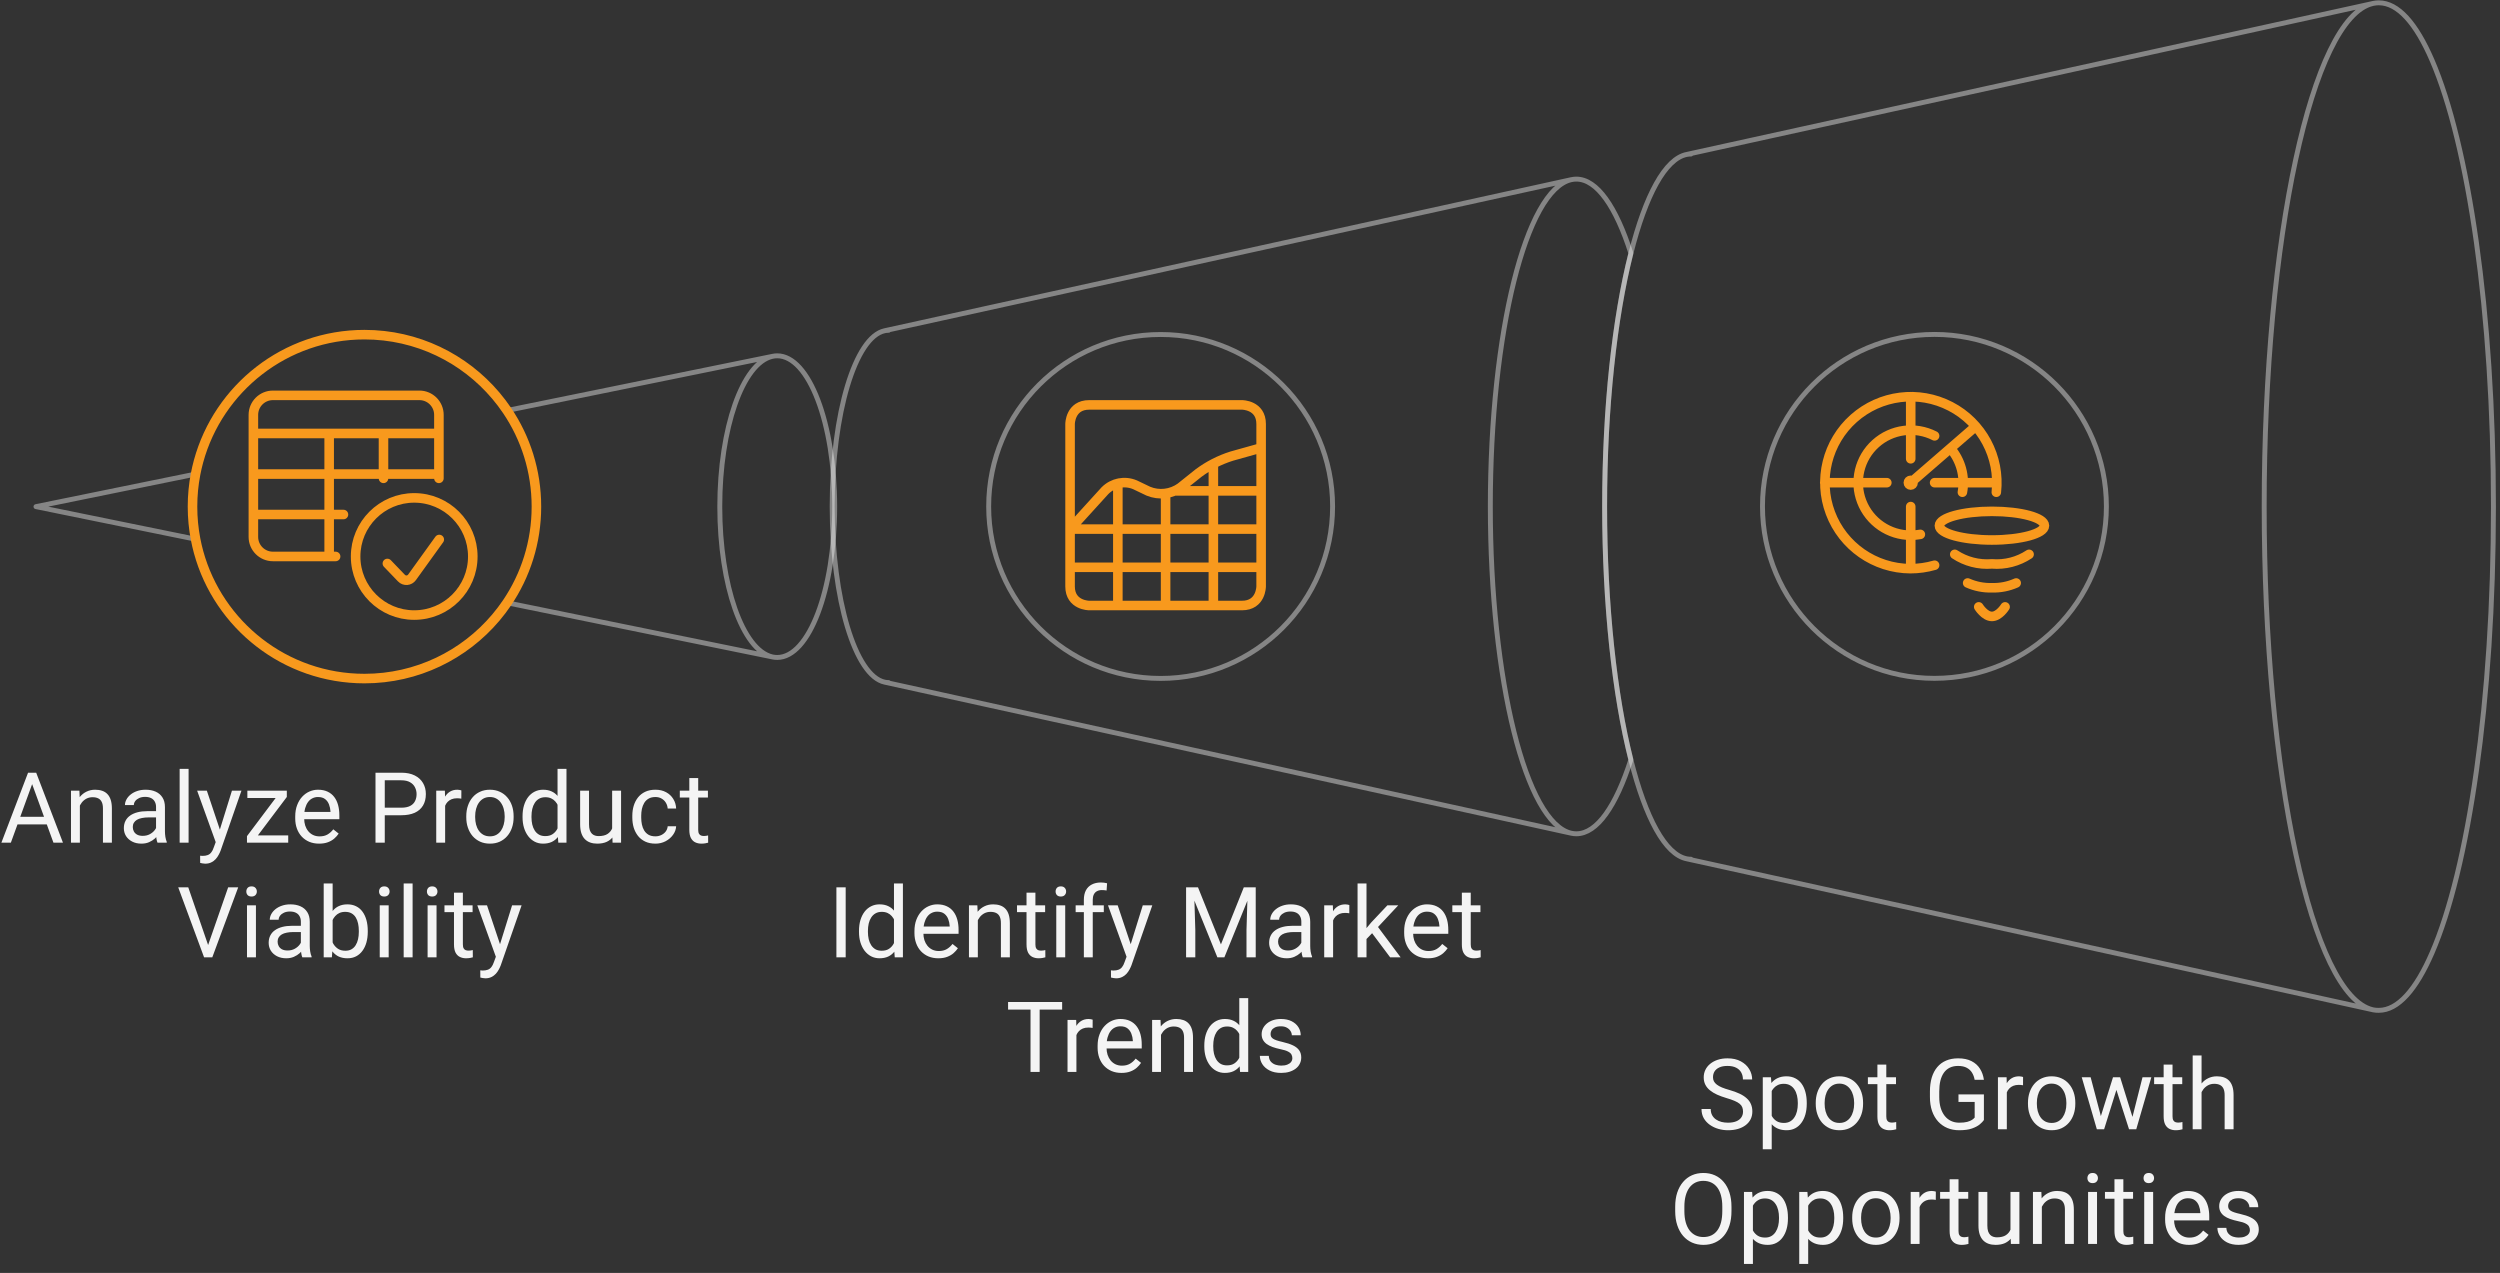 <?xml version="1.0" encoding="UTF-8"?>
<svg xmlns="http://www.w3.org/2000/svg" width="381" height="194" viewBox="0 0 381 194" fill="none">
  <rect x="0" y="0" width="381" height="194" fill="#333333" stroke="none"/>
  <path d="M5.186 118.705L1.655 128.424H0.212L4.277 117.76H5.208L5.186 118.705ZM8.145 128.424L4.607 118.705L4.585 117.76H5.515L9.595 128.424H8.145ZM7.962 124.477V125.634H1.97V124.477H7.962ZM12.173 122.191V128.424H10.818V120.499H12.1L12.173 122.191ZM11.851 124.162L11.287 124.14C11.292 123.598 11.372 123.097 11.528 122.638C11.685 122.174 11.904 121.771 12.188 121.43C12.471 121.088 12.808 120.824 13.198 120.639C13.594 120.448 14.031 120.353 14.509 120.353C14.9 120.353 15.252 120.407 15.564 120.514C15.877 120.617 16.143 120.783 16.363 121.012C16.587 121.242 16.758 121.539 16.875 121.906C16.992 122.267 17.051 122.709 17.051 123.231V128.424H15.689V123.217C15.689 122.802 15.628 122.47 15.505 122.221C15.383 121.967 15.205 121.784 14.971 121.671C14.736 121.554 14.448 121.496 14.107 121.496C13.77 121.496 13.462 121.566 13.184 121.708C12.91 121.85 12.674 122.045 12.473 122.294C12.278 122.543 12.124 122.829 12.012 123.151C11.904 123.468 11.851 123.805 11.851 124.162ZM23.782 127.069V122.99C23.782 122.677 23.718 122.406 23.591 122.177C23.47 121.942 23.284 121.762 23.035 121.635C22.786 121.508 22.478 121.444 22.112 121.444C21.77 121.444 21.47 121.503 21.211 121.62C20.957 121.737 20.757 121.891 20.611 122.081C20.469 122.272 20.398 122.477 20.398 122.697H19.043C19.043 122.414 19.116 122.133 19.263 121.854C19.409 121.576 19.619 121.325 19.893 121.1C20.171 120.871 20.503 120.69 20.889 120.558C21.279 120.421 21.714 120.353 22.193 120.353C22.769 120.353 23.277 120.451 23.716 120.646C24.16 120.841 24.507 121.137 24.756 121.532C25.01 121.923 25.137 122.414 25.137 123.004V126.696C25.137 126.959 25.159 127.24 25.203 127.538C25.252 127.836 25.323 128.092 25.415 128.307V128.424H24.002C23.933 128.268 23.88 128.061 23.841 127.802C23.802 127.538 23.782 127.294 23.782 127.069ZM24.016 123.62L24.031 124.572H22.661C22.276 124.572 21.931 124.603 21.629 124.667C21.326 124.726 21.072 124.816 20.867 124.938C20.662 125.06 20.506 125.214 20.398 125.399C20.291 125.58 20.237 125.792 20.237 126.037C20.237 126.286 20.293 126.513 20.405 126.718C20.518 126.923 20.686 127.086 20.911 127.208C21.14 127.326 21.421 127.384 21.753 127.384C22.168 127.384 22.534 127.296 22.852 127.121C23.169 126.945 23.421 126.73 23.606 126.476C23.797 126.222 23.899 125.976 23.914 125.736L24.492 126.388C24.458 126.593 24.366 126.82 24.214 127.069C24.063 127.318 23.86 127.558 23.606 127.787C23.357 128.012 23.059 128.2 22.713 128.351C22.371 128.498 21.985 128.571 21.555 128.571C21.018 128.571 20.547 128.466 20.142 128.256C19.741 128.046 19.429 127.765 19.204 127.414C18.985 127.057 18.875 126.659 18.875 126.22C18.875 125.795 18.958 125.421 19.124 125.099C19.29 124.772 19.529 124.501 19.841 124.286C20.154 124.066 20.53 123.9 20.969 123.788C21.409 123.676 21.9 123.62 22.442 123.62H24.016ZM28.741 117.174V128.424H27.378V117.174H28.741ZM33.142 127.604L35.347 120.499H36.797L33.618 129.647C33.545 129.843 33.448 130.053 33.325 130.277C33.208 130.507 33.057 130.724 32.871 130.929C32.686 131.134 32.461 131.3 32.198 131.427C31.939 131.559 31.629 131.625 31.267 131.625C31.16 131.625 31.023 131.61 30.857 131.581C30.691 131.552 30.574 131.527 30.506 131.508L30.498 130.409C30.537 130.414 30.599 130.419 30.681 130.424C30.769 130.434 30.83 130.438 30.865 130.438C31.172 130.438 31.433 130.397 31.648 130.314C31.863 130.236 32.044 130.102 32.19 129.911C32.342 129.726 32.471 129.469 32.578 129.142L33.142 127.604ZM31.524 120.499L33.582 126.652L33.933 128.08L32.959 128.578L30.044 120.499H31.524ZM43.924 127.311V128.424H38.16V127.311H43.924ZM43.711 121.459L38.467 128.424H37.639V127.428L42.847 120.499H43.711V121.459ZM43.111 120.499V121.62H37.698V120.499H43.111ZM48.633 128.571C48.081 128.571 47.581 128.478 47.132 128.292C46.688 128.102 46.304 127.836 45.982 127.494C45.664 127.152 45.42 126.747 45.249 126.278C45.079 125.81 44.993 125.297 44.993 124.74V124.433C44.993 123.788 45.088 123.214 45.279 122.711C45.469 122.204 45.728 121.774 46.055 121.422C46.382 121.071 46.753 120.805 47.168 120.624C47.584 120.443 48.013 120.353 48.458 120.353C49.024 120.353 49.512 120.451 49.922 120.646C50.337 120.841 50.677 121.115 50.941 121.466C51.204 121.813 51.399 122.223 51.526 122.697C51.653 123.165 51.717 123.678 51.717 124.235V124.843H45.799V123.737H50.362V123.634C50.342 123.283 50.269 122.941 50.142 122.609C50.02 122.277 49.825 122.003 49.556 121.789C49.288 121.574 48.921 121.466 48.458 121.466C48.15 121.466 47.867 121.532 47.608 121.664C47.349 121.791 47.127 121.981 46.941 122.235C46.756 122.489 46.612 122.799 46.509 123.165C46.407 123.532 46.355 123.954 46.355 124.433V124.74C46.355 125.116 46.407 125.47 46.509 125.802C46.617 126.129 46.77 126.417 46.971 126.666C47.176 126.916 47.422 127.111 47.71 127.252C48.003 127.394 48.335 127.465 48.706 127.465C49.185 127.465 49.59 127.367 49.922 127.172C50.254 126.977 50.545 126.715 50.794 126.388L51.614 127.04C51.443 127.299 51.226 127.545 50.962 127.78C50.699 128.014 50.374 128.205 49.988 128.351C49.607 128.498 49.156 128.571 48.633 128.571ZM61.158 124.242H58.309V123.092H61.158C61.71 123.092 62.156 123.004 62.498 122.829C62.84 122.653 63.089 122.409 63.245 122.096C63.406 121.784 63.487 121.427 63.487 121.027C63.487 120.661 63.406 120.316 63.245 119.994C63.089 119.672 62.84 119.413 62.498 119.218C62.156 119.017 61.71 118.917 61.158 118.917H58.638V128.424H57.225V117.76H61.158C61.964 117.76 62.645 117.899 63.201 118.178C63.758 118.456 64.18 118.842 64.468 119.335C64.757 119.823 64.901 120.382 64.901 121.012C64.901 121.696 64.757 122.279 64.468 122.763C64.18 123.246 63.758 123.615 63.201 123.869C62.645 124.118 61.964 124.242 61.158 124.242ZM67.838 121.745V128.424H66.483V120.499H67.801L67.838 121.745ZM70.313 120.455L70.306 121.715C70.194 121.691 70.086 121.676 69.984 121.671C69.886 121.662 69.774 121.657 69.647 121.657C69.334 121.657 69.058 121.705 68.819 121.803C68.58 121.901 68.377 122.038 68.211 122.213C68.045 122.389 67.913 122.599 67.816 122.843C67.723 123.082 67.662 123.346 67.632 123.634L67.252 123.854C67.252 123.375 67.298 122.926 67.391 122.506C67.489 122.086 67.637 121.715 67.838 121.393C68.038 121.066 68.292 120.812 68.599 120.631C68.912 120.446 69.283 120.353 69.713 120.353C69.81 120.353 69.923 120.365 70.049 120.39C70.177 120.409 70.264 120.431 70.313 120.455ZM71.06 124.55V124.381C71.06 123.81 71.143 123.28 71.309 122.792C71.475 122.299 71.715 121.872 72.027 121.51C72.34 121.144 72.718 120.861 73.162 120.661C73.607 120.455 74.105 120.353 74.656 120.353C75.213 120.353 75.714 120.455 76.158 120.661C76.607 120.861 76.988 121.144 77.301 121.51C77.618 121.872 77.86 122.299 78.026 122.792C78.192 123.28 78.275 123.81 78.275 124.381V124.55C78.275 125.121 78.192 125.651 78.026 126.139C77.86 126.627 77.618 127.055 77.301 127.421C76.988 127.782 76.61 128.065 76.165 128.271C75.726 128.471 75.228 128.571 74.671 128.571C74.115 128.571 73.614 128.471 73.17 128.271C72.725 128.065 72.344 127.782 72.027 127.421C71.715 127.055 71.475 126.627 71.309 126.139C71.143 125.651 71.06 125.121 71.06 124.55ZM72.415 124.381V124.55C72.415 124.945 72.462 125.319 72.554 125.67C72.647 126.017 72.786 126.325 72.972 126.593C73.162 126.862 73.399 127.074 73.682 127.23C73.966 127.382 74.295 127.458 74.671 127.458C75.042 127.458 75.367 127.382 75.645 127.23C75.928 127.074 76.163 126.862 76.348 126.593C76.534 126.325 76.673 126.017 76.766 125.67C76.864 125.319 76.912 124.945 76.912 124.55V124.381C76.912 123.991 76.864 123.622 76.766 123.275C76.673 122.924 76.531 122.614 76.341 122.345C76.156 122.072 75.921 121.857 75.638 121.701C75.36 121.544 75.032 121.466 74.656 121.466C74.285 121.466 73.958 121.544 73.675 121.701C73.397 121.857 73.162 122.072 72.972 122.345C72.786 122.614 72.647 122.924 72.554 123.275C72.462 123.622 72.415 123.991 72.415 124.381ZM84.969 126.886V117.174H86.331V128.424H85.086L84.969 126.886ZM79.637 124.55V124.396C79.637 123.79 79.71 123.241 79.857 122.748C80.008 122.25 80.221 121.823 80.494 121.466C80.772 121.11 81.102 120.836 81.483 120.646C81.868 120.451 82.298 120.353 82.772 120.353C83.27 120.353 83.704 120.441 84.076 120.617C84.451 120.788 84.769 121.039 85.028 121.371C85.291 121.698 85.499 122.094 85.65 122.558C85.802 123.021 85.907 123.546 85.965 124.132V124.806C85.912 125.387 85.806 125.91 85.65 126.374C85.499 126.837 85.291 127.233 85.028 127.56C84.769 127.887 84.451 128.139 84.076 128.314C83.7 128.485 83.26 128.571 82.757 128.571C82.293 128.571 81.868 128.471 81.483 128.271C81.102 128.07 80.772 127.79 80.494 127.428C80.221 127.067 80.008 126.642 79.857 126.154C79.71 125.661 79.637 125.126 79.637 124.55ZM80.999 124.396V124.55C80.999 124.945 81.038 125.316 81.117 125.663C81.2 126.01 81.326 126.315 81.497 126.579C81.668 126.842 81.886 127.05 82.149 127.201C82.413 127.348 82.728 127.421 83.094 127.421C83.543 127.421 83.912 127.326 84.2 127.135C84.493 126.945 84.727 126.693 84.903 126.381C85.079 126.068 85.216 125.729 85.313 125.363V123.598C85.255 123.329 85.169 123.07 85.057 122.821C84.95 122.567 84.808 122.343 84.632 122.147C84.461 121.947 84.249 121.789 83.995 121.671C83.746 121.554 83.451 121.496 83.109 121.496C82.738 121.496 82.418 121.574 82.149 121.73C81.886 121.881 81.668 122.091 81.497 122.36C81.326 122.623 81.2 122.931 81.117 123.283C81.038 123.629 80.999 124 80.999 124.396ZM93.29 126.593V120.499H94.652V128.424H93.355L93.29 126.593ZM93.546 124.923L94.11 124.909C94.11 125.436 94.054 125.924 93.941 126.374C93.834 126.818 93.658 127.204 93.414 127.531C93.17 127.858 92.85 128.114 92.454 128.3C92.059 128.48 91.578 128.571 91.012 128.571C90.626 128.571 90.272 128.515 89.95 128.402C89.632 128.29 89.359 128.117 89.129 127.882C88.9 127.648 88.722 127.343 88.595 126.967C88.473 126.591 88.412 126.139 88.412 125.612V120.499H89.766V125.626C89.766 125.983 89.806 126.278 89.884 126.513C89.967 126.742 90.077 126.925 90.213 127.062C90.355 127.194 90.511 127.287 90.682 127.34C90.858 127.394 91.038 127.421 91.224 127.421C91.8 127.421 92.257 127.311 92.594 127.091C92.931 126.867 93.172 126.566 93.319 126.19C93.47 125.81 93.546 125.387 93.546 124.923ZM99.889 127.458C100.211 127.458 100.509 127.392 100.782 127.26C101.056 127.128 101.28 126.947 101.456 126.718C101.632 126.483 101.732 126.217 101.756 125.919H103.045C103.021 126.388 102.862 126.825 102.569 127.23C102.281 127.631 101.903 127.956 101.434 128.205C100.965 128.449 100.45 128.571 99.889 128.571C99.293 128.571 98.773 128.466 98.329 128.256C97.889 128.046 97.523 127.758 97.23 127.392C96.942 127.025 96.725 126.605 96.578 126.132C96.436 125.653 96.366 125.148 96.366 124.616V124.308C96.366 123.776 96.436 123.273 96.578 122.799C96.725 122.321 96.942 121.898 97.23 121.532C97.523 121.166 97.889 120.878 98.329 120.668C98.773 120.458 99.293 120.353 99.889 120.353C100.509 120.353 101.051 120.48 101.515 120.734C101.979 120.983 102.342 121.325 102.606 121.759C102.875 122.189 103.021 122.677 103.045 123.224H101.756C101.732 122.897 101.639 122.602 101.478 122.338C101.322 122.074 101.107 121.864 100.834 121.708C100.565 121.547 100.25 121.466 99.889 121.466C99.474 121.466 99.124 121.549 98.841 121.715C98.563 121.876 98.341 122.096 98.175 122.374C98.014 122.648 97.897 122.953 97.823 123.29C97.755 123.622 97.721 123.961 97.721 124.308V124.616C97.721 124.962 97.755 125.304 97.823 125.641C97.892 125.978 98.006 126.283 98.168 126.557C98.334 126.83 98.556 127.05 98.834 127.216C99.117 127.377 99.469 127.458 99.889 127.458ZM107.887 120.499V121.539H103.602V120.499H107.887ZM105.052 118.573H106.407V126.461C106.407 126.73 106.449 126.933 106.532 127.069C106.615 127.206 106.722 127.296 106.854 127.34C106.986 127.384 107.128 127.406 107.279 127.406C107.391 127.406 107.508 127.396 107.63 127.377C107.757 127.353 107.853 127.333 107.916 127.318L107.923 128.424C107.816 128.458 107.674 128.49 107.499 128.52C107.328 128.554 107.12 128.571 106.876 128.571C106.544 128.571 106.239 128.505 105.961 128.373C105.682 128.241 105.46 128.021 105.294 127.714C105.133 127.401 105.052 126.981 105.052 126.454V118.573Z" fill="#F4F4F4"></path>
  <path d="M31.628 144.277L34.771 135.231H36.301L32.354 145.896H31.262L31.628 144.277ZM28.691 135.231L31.804 144.277L32.192 145.896H31.101L27.161 135.231H28.691ZM39.004 137.971V145.896H37.642V137.971H39.004ZM37.539 135.869C37.539 135.649 37.605 135.463 37.737 135.312C37.874 135.161 38.074 135.085 38.337 135.085C38.596 135.085 38.794 135.161 38.931 135.312C39.072 135.463 39.143 135.649 39.143 135.869C39.143 136.079 39.072 136.259 38.931 136.411C38.794 136.557 38.596 136.63 38.337 136.63C38.074 136.63 37.874 136.557 37.737 136.411C37.605 136.259 37.539 136.079 37.539 135.869ZM45.852 144.541V140.461C45.852 140.148 45.789 139.877 45.662 139.648C45.54 139.414 45.354 139.233 45.105 139.106C44.856 138.979 44.548 138.915 44.182 138.915C43.84 138.915 43.54 138.974 43.281 139.091C43.028 139.208 42.827 139.362 42.681 139.553C42.539 139.743 42.468 139.948 42.468 140.168H41.113C41.113 139.885 41.187 139.604 41.333 139.326C41.48 139.047 41.69 138.796 41.963 138.571C42.241 138.342 42.573 138.161 42.959 138.029C43.35 137.892 43.784 137.824 44.263 137.824C44.839 137.824 45.347 137.922 45.786 138.117C46.231 138.312 46.577 138.608 46.826 139.003C47.08 139.394 47.207 139.885 47.207 140.476V144.167C47.207 144.431 47.229 144.711 47.273 145.009C47.322 145.307 47.393 145.563 47.486 145.778V145.896H46.072C46.004 145.739 45.95 145.532 45.911 145.273C45.872 145.009 45.852 144.765 45.852 144.541ZM46.087 141.091L46.101 142.043H44.732C44.346 142.043 44.002 142.075 43.699 142.138C43.396 142.197 43.142 142.287 42.937 142.409C42.732 142.531 42.576 142.685 42.468 142.871C42.361 143.051 42.307 143.264 42.307 143.508C42.307 143.757 42.363 143.984 42.476 144.189C42.588 144.394 42.757 144.558 42.981 144.68C43.211 144.797 43.491 144.855 43.823 144.855C44.239 144.855 44.605 144.768 44.922 144.592C45.239 144.416 45.491 144.201 45.676 143.947C45.867 143.693 45.969 143.447 45.984 143.207L46.563 143.859C46.529 144.064 46.436 144.291 46.284 144.541C46.133 144.79 45.93 145.029 45.676 145.258C45.427 145.483 45.13 145.671 44.783 145.822C44.441 145.969 44.055 146.042 43.626 146.042C43.089 146.042 42.617 145.937 42.212 145.727C41.812 145.517 41.499 145.236 41.275 144.885C41.055 144.528 40.945 144.13 40.945 143.691C40.945 143.266 41.028 142.893 41.194 142.57C41.36 142.243 41.599 141.972 41.912 141.757C42.224 141.538 42.6 141.372 43.04 141.259C43.479 141.147 43.97 141.091 44.512 141.091H46.087ZM49.331 134.645H50.694V144.357L50.576 145.896H49.331V134.645ZM56.048 141.867V142.021C56.048 142.597 55.979 143.132 55.843 143.625C55.706 144.113 55.506 144.538 55.242 144.899C54.978 145.261 54.656 145.542 54.275 145.742C53.894 145.942 53.457 146.042 52.964 146.042C52.461 146.042 52.019 145.957 51.638 145.786C51.263 145.61 50.945 145.358 50.686 145.031C50.428 144.704 50.22 144.309 50.064 143.845C49.912 143.381 49.807 142.858 49.749 142.277V141.603C49.807 141.018 49.912 140.493 50.064 140.029C50.22 139.565 50.428 139.169 50.686 138.842C50.945 138.51 51.263 138.259 51.638 138.088C52.014 137.912 52.451 137.824 52.95 137.824C53.447 137.824 53.889 137.922 54.275 138.117C54.661 138.308 54.983 138.581 55.242 138.937C55.506 139.294 55.706 139.721 55.843 140.219C55.979 140.712 56.048 141.262 56.048 141.867ZM54.685 142.021V141.867C54.685 141.472 54.649 141.101 54.575 140.754C54.502 140.402 54.385 140.095 54.224 139.831C54.063 139.562 53.85 139.352 53.587 139.201C53.323 139.045 52.998 138.967 52.613 138.967C52.271 138.967 51.973 139.025 51.719 139.143C51.47 139.26 51.258 139.418 51.082 139.619C50.906 139.814 50.762 140.039 50.65 140.292C50.542 140.541 50.462 140.8 50.408 141.069V142.834C50.486 143.176 50.613 143.505 50.789 143.823C50.969 144.135 51.209 144.392 51.507 144.592C51.809 144.792 52.183 144.892 52.627 144.892C52.993 144.892 53.306 144.819 53.565 144.672C53.828 144.521 54.041 144.313 54.202 144.05C54.368 143.786 54.49 143.481 54.568 143.134C54.646 142.788 54.685 142.416 54.685 142.021ZM59.234 137.971V145.896H57.871V137.971H59.234ZM57.769 135.869C57.769 135.649 57.835 135.463 57.967 135.312C58.103 135.161 58.303 135.085 58.567 135.085C58.826 135.085 59.024 135.161 59.16 135.312C59.302 135.463 59.373 135.649 59.373 135.869C59.373 136.079 59.302 136.259 59.16 136.411C59.024 136.557 58.826 136.63 58.567 136.63C58.303 136.63 58.103 136.557 57.967 136.411C57.835 136.259 57.769 136.079 57.769 135.869ZM62.881 134.645V145.896H61.519V134.645H62.881ZM66.529 137.971V145.896H65.166V137.971H66.529ZM65.064 135.869C65.064 135.649 65.13 135.463 65.262 135.312C65.398 135.161 65.599 135.085 65.862 135.085C66.121 135.085 66.319 135.161 66.456 135.312C66.597 135.463 66.668 135.649 66.668 135.869C66.668 136.079 66.597 136.259 66.456 136.411C66.319 136.557 66.121 136.63 65.862 136.63C65.599 136.63 65.398 136.557 65.262 136.411C65.13 136.259 65.064 136.079 65.064 135.869ZM72.022 137.971V139.011H67.737V137.971H72.022ZM69.187 136.044H70.542V143.933C70.542 144.201 70.584 144.404 70.667 144.541C70.75 144.677 70.857 144.768 70.989 144.812C71.121 144.855 71.263 144.877 71.414 144.877C71.526 144.877 71.644 144.868 71.766 144.848C71.892 144.824 71.988 144.804 72.051 144.79L72.059 145.896C71.951 145.93 71.809 145.961 71.634 145.991C71.463 146.025 71.255 146.042 71.011 146.042C70.679 146.042 70.374 145.976 70.096 145.844C69.817 145.712 69.595 145.493 69.429 145.185C69.268 144.873 69.187 144.453 69.187 143.925V136.044ZM75.838 145.075L78.043 137.971H79.493L76.314 147.119C76.241 147.314 76.143 147.524 76.021 147.749C75.904 147.978 75.752 148.195 75.567 148.4C75.381 148.605 75.157 148.772 74.893 148.898C74.634 149.03 74.324 149.096 73.963 149.096C73.856 149.096 73.719 149.082 73.553 149.052C73.387 149.023 73.269 148.999 73.201 148.979L73.194 147.88C73.233 147.885 73.294 147.89 73.377 147.895C73.465 147.905 73.526 147.91 73.56 147.91C73.868 147.91 74.129 147.868 74.344 147.785C74.559 147.707 74.739 147.573 74.886 147.382C75.037 147.197 75.166 146.94 75.274 146.613L75.838 145.075ZM74.219 137.971L76.277 144.123L76.629 145.551L75.655 146.049L72.74 137.971H74.219Z" fill="#F4F4F4"></path>
  <path d="M128.881 135.231V145.895H127.467V135.231H128.881ZM136.242 144.357V134.645H137.604V145.895H136.359L136.242 144.357ZM130.91 142.02V141.867C130.91 141.261 130.983 140.712 131.129 140.219C131.281 139.721 131.493 139.293 131.767 138.937C132.045 138.58 132.375 138.307 132.755 138.117C133.141 137.921 133.571 137.824 134.045 137.824C134.543 137.824 134.977 137.912 135.348 138.087C135.724 138.258 136.042 138.51 136.3 138.842C136.564 139.169 136.772 139.564 136.923 140.028C137.074 140.492 137.179 141.017 137.238 141.603V142.277C137.184 142.858 137.079 143.38 136.923 143.844C136.772 144.308 136.564 144.704 136.3 145.031C136.042 145.358 135.724 145.609 135.348 145.785C134.972 145.956 134.533 146.042 134.03 146.042C133.566 146.042 133.141 145.941 132.755 145.741C132.375 145.541 132.045 145.26 131.767 144.899C131.493 144.538 131.281 144.113 131.129 143.624C130.983 143.131 130.91 142.597 130.91 142.02ZM132.272 141.867V142.02C132.272 142.416 132.311 142.787 132.389 143.134C132.472 143.48 132.599 143.786 132.77 144.049C132.941 144.313 133.158 144.52 133.422 144.672C133.686 144.818 134.001 144.892 134.367 144.892C134.816 144.892 135.185 144.796 135.473 144.606C135.766 144.416 136 144.164 136.176 143.852C136.352 143.539 136.488 143.2 136.586 142.833V141.068C136.527 140.8 136.442 140.541 136.33 140.292C136.222 140.038 136.081 139.813 135.905 139.618C135.734 139.418 135.522 139.259 135.268 139.142C135.019 139.025 134.723 138.966 134.381 138.966C134.01 138.966 133.691 139.044 133.422 139.201C133.158 139.352 132.941 139.562 132.77 139.831C132.599 140.094 132.472 140.402 132.389 140.753C132.311 141.1 132.272 141.471 132.272 141.867ZM143.002 146.042C142.45 146.042 141.95 145.949 141.501 145.763C141.056 145.573 140.673 145.307 140.351 144.965C140.033 144.623 139.789 144.218 139.618 143.749C139.447 143.28 139.362 142.768 139.362 142.211V141.903C139.362 141.259 139.457 140.685 139.648 140.182C139.838 139.674 140.097 139.245 140.424 138.893C140.751 138.541 141.122 138.275 141.537 138.095C141.952 137.914 142.382 137.824 142.826 137.824C143.393 137.824 143.881 137.921 144.291 138.117C144.706 138.312 145.046 138.585 145.309 138.937C145.573 139.284 145.768 139.694 145.895 140.167C146.022 140.636 146.086 141.149 146.086 141.706V142.313H140.168V141.207H144.731V141.105C144.711 140.753 144.638 140.412 144.511 140.08C144.389 139.747 144.194 139.474 143.925 139.259C143.656 139.044 143.29 138.937 142.826 138.937C142.519 138.937 142.236 139.003 141.977 139.135C141.718 139.262 141.496 139.452 141.31 139.706C141.125 139.96 140.981 140.27 140.878 140.636C140.776 141.002 140.724 141.425 140.724 141.903V142.211C140.724 142.587 140.776 142.941 140.878 143.273C140.986 143.6 141.139 143.888 141.34 144.137C141.545 144.386 141.791 144.582 142.079 144.723C142.372 144.865 142.704 144.936 143.075 144.936C143.554 144.936 143.959 144.838 144.291 144.643C144.623 144.447 144.914 144.186 145.163 143.859L145.983 144.511C145.812 144.77 145.595 145.016 145.331 145.25C145.068 145.485 144.743 145.675 144.357 145.822C143.976 145.968 143.525 146.042 143.002 146.042ZM149.023 139.662V145.895H147.668V137.97H148.949L149.023 139.662ZM148.7 141.632L148.136 141.61C148.141 141.068 148.222 140.568 148.378 140.109C148.534 139.645 148.754 139.242 149.037 138.9C149.321 138.559 149.657 138.295 150.048 138.109C150.444 137.919 150.881 137.824 151.359 137.824C151.75 137.824 152.101 137.877 152.414 137.985C152.726 138.087 152.992 138.253 153.212 138.483C153.437 138.712 153.608 139.01 153.725 139.376C153.842 139.738 153.901 140.18 153.901 140.702V145.895H152.538V140.687C152.538 140.272 152.477 139.94 152.355 139.691C152.233 139.437 152.055 139.254 151.821 139.142C151.586 139.025 151.298 138.966 150.956 138.966C150.619 138.966 150.312 139.037 150.033 139.179C149.76 139.32 149.523 139.516 149.323 139.765C149.128 140.014 148.974 140.299 148.862 140.622C148.754 140.939 148.7 141.276 148.7 141.632ZM159.277 137.97V139.01H154.992V137.97H159.277ZM156.442 136.044H157.797V143.932C157.797 144.201 157.839 144.403 157.922 144.54C158.005 144.677 158.112 144.767 158.244 144.811C158.376 144.855 158.517 144.877 158.669 144.877C158.781 144.877 158.898 144.867 159.02 144.848C159.147 144.823 159.243 144.804 159.306 144.789L159.313 145.895C159.206 145.929 159.064 145.961 158.889 145.99C158.718 146.024 158.51 146.042 158.266 146.042C157.934 146.042 157.629 145.976 157.35 145.844C157.072 145.712 156.85 145.492 156.684 145.185C156.523 144.872 156.442 144.452 156.442 143.925V136.044ZM162.338 137.97V145.895H160.976V137.97H162.338ZM160.873 135.868C160.873 135.648 160.939 135.463 161.071 135.311C161.208 135.16 161.408 135.084 161.672 135.084C161.931 135.084 162.128 135.16 162.265 135.311C162.407 135.463 162.477 135.648 162.477 135.868C162.477 136.078 162.407 136.259 162.265 136.41C162.128 136.557 161.931 136.63 161.672 136.63C161.408 136.63 161.208 136.557 161.071 136.41C160.939 136.259 160.873 136.078 160.873 135.868ZM166.535 145.895H165.18V137.135C165.18 136.564 165.283 136.083 165.488 135.692C165.698 135.297 165.998 134.999 166.389 134.799C166.779 134.594 167.243 134.491 167.78 134.491C167.936 134.491 168.093 134.501 168.249 134.52C168.41 134.54 168.566 134.569 168.718 134.608L168.644 135.714C168.542 135.69 168.425 135.673 168.293 135.663C168.166 135.653 168.039 135.648 167.912 135.648C167.624 135.648 167.375 135.707 167.165 135.824C166.96 135.936 166.804 136.102 166.696 136.322C166.589 136.542 166.535 136.813 166.535 137.135V145.895ZM168.22 137.97V139.01H163.928V137.97H168.22ZM171.955 145.075L174.16 137.97H175.61L172.431 147.118C172.358 147.313 172.26 147.523 172.138 147.748C172.021 147.978 171.87 148.195 171.684 148.4C171.499 148.605 171.274 148.771 171.01 148.898C170.751 149.03 170.441 149.096 170.08 149.096C169.973 149.096 169.836 149.081 169.67 149.052C169.504 149.022 169.387 148.998 169.318 148.979L169.311 147.88C169.35 147.885 169.411 147.89 169.494 147.895C169.582 147.904 169.643 147.909 169.677 147.909C169.985 147.909 170.246 147.868 170.461 147.785C170.676 147.707 170.856 147.572 171.003 147.382C171.154 147.196 171.284 146.94 171.391 146.613L171.955 145.075ZM170.336 137.97L172.395 144.123L172.746 145.551L171.772 146.049L168.857 137.97H170.336ZM181.206 135.231H182.575L186.069 143.925L189.555 135.231H190.932L186.596 145.895H185.527L181.206 135.231ZM180.759 135.231H181.967L182.165 141.735V145.895H180.759V135.231ZM190.163 135.231H191.372V145.895H189.965V141.735L190.163 135.231ZM198.323 144.54V140.46C198.323 140.148 198.259 139.877 198.132 139.647C198.01 139.413 197.824 139.232 197.575 139.105C197.326 138.978 197.019 138.915 196.653 138.915C196.311 138.915 196.01 138.974 195.752 139.091C195.498 139.208 195.298 139.362 195.151 139.552C195.009 139.743 194.939 139.948 194.939 140.167H193.584C193.584 139.884 193.657 139.603 193.803 139.325C193.95 139.047 194.16 138.795 194.433 138.571C194.712 138.341 195.044 138.161 195.429 138.029C195.82 137.892 196.255 137.824 196.733 137.824C197.309 137.824 197.817 137.921 198.257 138.117C198.701 138.312 199.048 138.607 199.297 139.003C199.551 139.393 199.678 139.884 199.678 140.475V144.166C199.678 144.43 199.699 144.711 199.743 145.009C199.792 145.307 199.863 145.563 199.956 145.778V145.895H198.542C198.474 145.739 198.42 145.531 198.381 145.272C198.342 145.009 198.323 144.765 198.323 144.54ZM198.557 141.09L198.572 142.042H197.202C196.816 142.042 196.472 142.074 196.169 142.138C195.866 142.196 195.613 142.287 195.407 142.409C195.202 142.531 195.046 142.685 194.939 142.87C194.831 143.051 194.778 143.263 194.778 143.507C194.778 143.756 194.834 143.983 194.946 144.188C195.058 144.394 195.227 144.557 195.451 144.679C195.681 144.796 195.962 144.855 196.294 144.855C196.709 144.855 197.075 144.767 197.392 144.591C197.71 144.416 197.961 144.201 198.147 143.947C198.337 143.693 198.44 143.446 198.454 143.207L199.033 143.859C198.999 144.064 198.906 144.291 198.755 144.54C198.603 144.789 198.401 145.028 198.147 145.258C197.898 145.482 197.6 145.67 197.253 145.822C196.911 145.968 196.526 146.042 196.096 146.042C195.559 146.042 195.088 145.937 194.682 145.727C194.282 145.517 193.969 145.236 193.745 144.884C193.525 144.528 193.415 144.13 193.415 143.69C193.415 143.266 193.498 142.892 193.664 142.57C193.83 142.243 194.07 141.972 194.382 141.757C194.695 141.537 195.071 141.371 195.51 141.259C195.949 141.146 196.44 141.09 196.982 141.09H198.557ZM203.164 139.215V145.895H201.809V137.97H203.127L203.164 139.215ZM205.639 137.926L205.632 139.186C205.52 139.162 205.412 139.147 205.31 139.142C205.212 139.132 205.1 139.127 204.973 139.127C204.66 139.127 204.385 139.176 204.145 139.274C203.906 139.372 203.703 139.508 203.537 139.684C203.371 139.86 203.24 140.07 203.142 140.314C203.049 140.553 202.988 140.817 202.959 141.105L202.578 141.325C202.578 140.846 202.624 140.397 202.717 139.977C202.815 139.557 202.964 139.186 203.164 138.864C203.364 138.537 203.618 138.283 203.926 138.102C204.238 137.916 204.609 137.824 205.039 137.824C205.137 137.824 205.249 137.836 205.376 137.86C205.503 137.88 205.591 137.902 205.639 137.926ZM208.254 134.645V145.895H206.892V134.645H208.254ZM213.096 137.97L209.639 141.669L207.705 143.676L207.595 142.233L208.979 140.578L211.44 137.97H213.096ZM211.858 145.895L209.031 142.116L209.734 140.907L213.454 145.895H211.858ZM217.637 146.042C217.085 146.042 216.584 145.949 216.135 145.763C215.691 145.573 215.308 145.307 214.985 144.965C214.668 144.623 214.424 144.218 214.253 143.749C214.082 143.28 213.996 142.768 213.996 142.211V141.903C213.996 141.259 214.092 140.685 214.282 140.182C214.473 139.674 214.731 139.245 215.059 138.893C215.386 138.541 215.757 138.275 216.172 138.095C216.587 137.914 217.017 137.824 217.461 137.824C218.027 137.824 218.516 137.921 218.926 138.117C219.341 138.312 219.68 138.585 219.944 138.937C220.207 139.284 220.403 139.694 220.53 140.167C220.657 140.636 220.72 141.149 220.72 141.706V142.313H214.802V141.207H219.365V141.105C219.346 140.753 219.272 140.412 219.145 140.08C219.023 139.747 218.828 139.474 218.56 139.259C218.291 139.044 217.925 138.937 217.461 138.937C217.153 138.937 216.87 139.003 216.611 139.135C216.352 139.262 216.13 139.452 215.945 139.706C215.759 139.96 215.615 140.27 215.513 140.636C215.41 141.002 215.359 141.425 215.359 141.903V142.211C215.359 142.587 215.41 142.941 215.513 143.273C215.62 143.6 215.774 143.888 215.974 144.137C216.179 144.386 216.426 144.582 216.714 144.723C217.007 144.865 217.339 144.936 217.71 144.936C218.188 144.936 218.594 144.838 218.926 144.643C219.258 144.447 219.548 144.186 219.797 143.859L220.618 144.511C220.447 144.77 220.229 145.016 219.966 145.25C219.702 145.485 219.377 145.675 218.992 145.822C218.611 145.968 218.159 146.042 217.637 146.042ZM225.62 137.97V139.01H221.335V137.97H225.62ZM222.786 136.044H224.141V143.932C224.141 144.201 224.182 144.403 224.265 144.54C224.348 144.677 224.456 144.767 224.587 144.811C224.719 144.855 224.861 144.877 225.012 144.877C225.125 144.877 225.242 144.867 225.364 144.848C225.491 144.823 225.586 144.804 225.649 144.789L225.657 145.895C225.549 145.929 225.408 145.961 225.232 145.99C225.061 146.024 224.854 146.042 224.609 146.042C224.277 146.042 223.972 145.976 223.694 145.844C223.416 145.712 223.193 145.492 223.027 145.185C222.866 144.872 222.786 144.452 222.786 143.925V136.044Z" fill="#F4F4F4"></path>
  <path d="M158.443 152.702V163.366H157.051V152.702H158.443ZM161.871 152.702V153.859H153.631V152.702H161.871ZM164.046 156.686V163.366H162.691V155.441H164.009L164.046 156.686ZM166.522 155.397L166.514 156.657C166.402 156.632 166.295 156.618 166.192 156.613C166.094 156.603 165.982 156.598 165.855 156.598C165.543 156.598 165.267 156.647 165.027 156.745C164.788 156.842 164.586 156.979 164.42 157.155C164.254 157.331 164.122 157.54 164.024 157.785C163.931 158.024 163.87 158.288 163.841 158.576L163.46 158.795C163.46 158.317 163.506 157.868 163.599 157.448C163.697 157.028 163.846 156.657 164.046 156.334C164.246 156.007 164.5 155.753 164.808 155.573C165.12 155.387 165.491 155.294 165.921 155.294C166.019 155.294 166.131 155.307 166.258 155.331C166.385 155.351 166.473 155.372 166.522 155.397ZM170.916 163.512C170.364 163.512 169.864 163.419 169.415 163.234C168.97 163.043 168.587 162.777 168.265 162.436C167.947 162.094 167.703 161.688 167.532 161.22C167.361 160.751 167.276 160.238 167.276 159.682V159.374C167.276 158.729 167.371 158.156 167.562 157.653C167.752 157.145 168.011 156.715 168.338 156.364C168.665 156.012 169.036 155.746 169.451 155.565C169.866 155.385 170.296 155.294 170.74 155.294C171.307 155.294 171.795 155.392 172.205 155.587C172.62 155.783 172.96 156.056 173.223 156.408C173.487 156.754 173.682 157.164 173.809 157.638C173.936 158.107 174 158.62 174 159.176V159.784H168.082V158.678H172.645V158.576C172.625 158.224 172.552 157.882 172.425 157.55C172.303 157.218 172.108 156.945 171.839 156.73C171.57 156.515 171.204 156.408 170.74 156.408C170.433 156.408 170.15 156.474 169.891 156.605C169.632 156.732 169.41 156.923 169.224 157.177C169.039 157.431 168.895 157.741 168.792 158.107C168.69 158.473 168.638 158.895 168.638 159.374V159.682C168.638 160.058 168.69 160.412 168.792 160.744C168.9 161.071 169.053 161.359 169.254 161.608C169.459 161.857 169.705 162.052 169.993 162.194C170.286 162.335 170.618 162.406 170.989 162.406C171.468 162.406 171.873 162.309 172.205 162.113C172.537 161.918 172.828 161.657 173.077 161.33L173.897 161.981C173.726 162.24 173.509 162.487 173.245 162.721C172.982 162.956 172.657 163.146 172.271 163.292C171.89 163.439 171.439 163.512 170.916 163.512ZM176.937 157.133V163.366H175.582V155.441H176.864L176.937 157.133ZM176.614 159.103L176.051 159.081C176.055 158.539 176.136 158.039 176.292 157.58C176.448 157.116 176.668 156.713 176.951 156.371C177.235 156.029 177.572 155.766 177.962 155.58C178.358 155.39 178.795 155.294 179.273 155.294C179.664 155.294 180.015 155.348 180.328 155.455C180.64 155.558 180.907 155.724 181.126 155.954C181.351 156.183 181.522 156.481 181.639 156.847C181.756 157.208 181.815 157.65 181.815 158.173V163.366H180.452V158.158C180.452 157.743 180.391 157.411 180.269 157.162C180.147 156.908 179.969 156.725 179.735 156.613C179.5 156.496 179.212 156.437 178.87 156.437C178.533 156.437 178.226 156.508 177.948 156.649C177.674 156.791 177.437 156.986 177.237 157.235C177.042 157.484 176.888 157.77 176.776 158.092C176.668 158.41 176.614 158.747 176.614 159.103ZM188.868 161.828V152.116H190.23V163.366H188.985L188.868 161.828ZM183.536 159.491V159.337C183.536 158.732 183.609 158.183 183.756 157.689C183.907 157.191 184.119 156.764 184.393 156.408C184.671 156.051 185.001 155.778 185.382 155.587C185.767 155.392 186.197 155.294 186.671 155.294C187.169 155.294 187.603 155.382 187.974 155.558C188.35 155.729 188.668 155.98 188.927 156.312C189.19 156.64 189.398 157.035 189.549 157.499C189.701 157.963 189.806 158.488 189.864 159.074V159.748C189.81 160.329 189.705 160.851 189.549 161.315C189.398 161.779 189.19 162.174 188.927 162.501C188.668 162.829 188.35 163.08 187.974 163.256C187.598 163.427 187.159 163.512 186.656 163.512C186.192 163.512 185.767 163.412 185.382 163.212C185.001 163.012 184.671 162.731 184.393 162.37C184.119 162.008 183.907 161.583 183.756 161.095C183.609 160.602 183.536 160.067 183.536 159.491ZM184.898 159.337V159.491C184.898 159.887 184.937 160.258 185.015 160.604C185.098 160.951 185.225 161.256 185.396 161.52C185.567 161.784 185.785 161.991 186.048 162.143C186.312 162.289 186.627 162.362 186.993 162.362C187.442 162.362 187.811 162.267 188.099 162.077C188.392 161.886 188.626 161.635 188.802 161.322C188.978 161.01 189.115 160.67 189.212 160.304V158.539C189.154 158.27 189.068 158.012 188.956 157.763C188.849 157.509 188.707 157.284 188.531 157.089C188.36 156.889 188.148 156.73 187.894 156.613C187.645 156.496 187.349 156.437 187.008 156.437C186.637 156.437 186.317 156.515 186.048 156.671C185.785 156.823 185.567 157.033 185.396 157.301C185.225 157.565 185.098 157.873 185.015 158.224C184.937 158.571 184.898 158.942 184.898 159.337ZM196.954 161.264C196.954 161.068 196.91 160.888 196.822 160.722C196.739 160.551 196.566 160.397 196.302 160.26C196.043 160.119 195.653 159.997 195.13 159.894C194.691 159.801 194.293 159.691 193.936 159.564C193.585 159.437 193.285 159.284 193.036 159.103C192.791 158.922 192.603 158.71 192.472 158.466C192.34 158.222 192.274 157.936 192.274 157.609C192.274 157.296 192.342 157.001 192.479 156.723C192.621 156.444 192.818 156.198 193.072 155.983C193.331 155.768 193.641 155.6 194.002 155.477C194.364 155.355 194.767 155.294 195.211 155.294C195.846 155.294 196.388 155.407 196.837 155.631C197.286 155.856 197.63 156.156 197.87 156.532C198.109 156.903 198.228 157.316 198.228 157.77H196.873C196.873 157.55 196.808 157.338 196.676 157.133C196.549 156.923 196.361 156.749 196.112 156.613C195.868 156.476 195.567 156.408 195.211 156.408C194.835 156.408 194.53 156.466 194.295 156.583C194.066 156.696 193.897 156.84 193.79 157.016C193.687 157.191 193.636 157.377 193.636 157.572C193.636 157.719 193.661 157.851 193.709 157.968C193.763 158.08 193.856 158.185 193.988 158.283C194.12 158.375 194.305 158.463 194.544 158.546C194.784 158.629 195.089 158.712 195.46 158.795C196.109 158.942 196.644 159.118 197.064 159.323C197.484 159.528 197.796 159.779 198.001 160.077C198.207 160.375 198.309 160.736 198.309 161.161C198.309 161.508 198.236 161.825 198.089 162.113C197.948 162.401 197.74 162.65 197.467 162.86C197.198 163.065 196.876 163.227 196.5 163.344C196.129 163.456 195.711 163.512 195.247 163.512C194.549 163.512 193.958 163.388 193.475 163.139C192.992 162.89 192.625 162.567 192.376 162.172C192.127 161.776 192.003 161.359 192.003 160.919H193.365C193.385 161.291 193.492 161.586 193.687 161.806C193.883 162.02 194.122 162.174 194.405 162.267C194.688 162.355 194.969 162.399 195.247 162.399C195.619 162.399 195.929 162.35 196.178 162.252C196.432 162.155 196.624 162.02 196.756 161.85C196.888 161.679 196.954 161.483 196.954 161.264Z" fill="#F4F4F4"></path>
  <path d="M265.637 169.406C265.637 169.157 265.598 168.937 265.52 168.747C265.447 168.552 265.315 168.376 265.125 168.22C264.939 168.063 264.68 167.915 264.348 167.773C264.021 167.631 263.606 167.487 263.103 167.341C262.576 167.185 262.1 167.011 261.675 166.821C261.25 166.625 260.886 166.403 260.584 166.154C260.281 165.905 260.049 165.62 259.888 165.297C259.727 164.975 259.646 164.606 259.646 164.191C259.646 163.776 259.731 163.393 259.902 163.041C260.073 162.69 260.317 162.385 260.635 162.126C260.957 161.862 261.34 161.657 261.785 161.511C262.229 161.364 262.725 161.291 263.272 161.291C264.072 161.291 264.751 161.445 265.308 161.752C265.869 162.055 266.296 162.453 266.589 162.946C266.882 163.434 267.029 163.957 267.029 164.514H265.623C265.623 164.113 265.537 163.759 265.366 163.452C265.195 163.139 264.937 162.895 264.59 162.719C264.243 162.538 263.804 162.448 263.272 162.448C262.769 162.448 262.354 162.524 262.026 162.675C261.699 162.827 261.455 163.032 261.294 163.29C261.138 163.549 261.06 163.845 261.06 164.177C261.06 164.401 261.106 164.606 261.199 164.792C261.296 164.973 261.445 165.141 261.646 165.297C261.851 165.454 262.109 165.598 262.422 165.729C262.739 165.861 263.118 165.988 263.557 166.11C264.163 166.281 264.685 166.472 265.125 166.682C265.564 166.892 265.925 167.128 266.209 167.392C266.497 167.651 266.709 167.946 266.846 168.278C266.987 168.605 267.058 168.977 267.058 169.392C267.058 169.826 266.97 170.219 266.795 170.571C266.619 170.922 266.367 171.223 266.04 171.472C265.713 171.721 265.32 171.914 264.861 172.05C264.407 172.182 263.899 172.248 263.337 172.248C262.844 172.248 262.358 172.18 261.88 172.043C261.406 171.906 260.974 171.701 260.584 171.428C260.198 171.154 259.888 170.817 259.653 170.417C259.424 170.012 259.309 169.543 259.309 169.011H260.715C260.715 169.377 260.786 169.692 260.928 169.956C261.069 170.214 261.262 170.429 261.506 170.6C261.755 170.771 262.036 170.898 262.349 170.981C262.666 171.059 262.996 171.098 263.337 171.098C263.831 171.098 264.248 171.03 264.59 170.893C264.932 170.756 265.19 170.561 265.366 170.307C265.547 170.053 265.637 169.753 265.637 169.406ZM270.01 165.7V175.148H268.648V164.177H269.893L270.01 165.7ZM275.349 168.073V168.227C275.349 168.803 275.281 169.338 275.144 169.831C275.007 170.319 274.807 170.744 274.544 171.105C274.285 171.467 273.965 171.748 273.584 171.948C273.203 172.148 272.766 172.248 272.273 172.248C271.77 172.248 271.326 172.165 270.94 171.999C270.554 171.833 270.227 171.591 269.959 171.274C269.69 170.957 269.475 170.576 269.314 170.131C269.158 169.687 269.05 169.186 268.992 168.63V167.81C269.05 167.224 269.16 166.699 269.321 166.235C269.483 165.771 269.695 165.375 269.959 165.048C270.227 164.716 270.552 164.465 270.933 164.294C271.314 164.118 271.753 164.03 272.251 164.03C272.749 164.03 273.191 164.128 273.577 164.323C273.963 164.514 274.287 164.787 274.551 165.143C274.815 165.5 275.012 165.927 275.144 166.425C275.281 166.918 275.349 167.468 275.349 168.073ZM273.987 168.227V168.073C273.987 167.678 273.945 167.307 273.862 166.96C273.779 166.608 273.65 166.301 273.474 166.037C273.303 165.768 273.084 165.559 272.815 165.407C272.547 165.251 272.227 165.173 271.856 165.173C271.514 165.173 271.216 165.231 270.962 165.349C270.713 165.466 270.501 165.624 270.325 165.825C270.149 166.02 270.005 166.245 269.893 166.498C269.785 166.748 269.705 167.006 269.651 167.275V169.172C269.749 169.514 269.885 169.836 270.061 170.139C270.237 170.437 270.471 170.678 270.764 170.864C271.057 171.044 271.426 171.135 271.87 171.135C272.236 171.135 272.551 171.059 272.815 170.908C273.084 170.751 273.303 170.539 273.474 170.27C273.65 170.002 273.779 169.694 273.862 169.348C273.945 168.996 273.987 168.623 273.987 168.227ZM276.719 168.227V168.059C276.719 167.487 276.802 166.957 276.968 166.469C277.134 165.976 277.373 165.549 277.686 165.187C277.998 164.821 278.377 164.538 278.821 164.338C279.265 164.133 279.763 164.03 280.315 164.03C280.872 164.03 281.372 164.133 281.817 164.338C282.266 164.538 282.647 164.821 282.959 165.187C283.277 165.549 283.518 165.976 283.684 166.469C283.85 166.957 283.933 167.487 283.933 168.059V168.227C283.933 168.798 283.85 169.328 283.684 169.816C283.518 170.305 283.277 170.732 282.959 171.098C282.647 171.459 282.268 171.743 281.824 171.948C281.385 172.148 280.886 172.248 280.33 172.248C279.773 172.248 279.273 172.148 278.828 171.948C278.384 171.743 278.003 171.459 277.686 171.098C277.373 170.732 277.134 170.305 276.968 169.816C276.802 169.328 276.719 168.798 276.719 168.227ZM278.074 168.059V168.227C278.074 168.623 278.12 168.996 278.213 169.348C278.306 169.694 278.445 170.002 278.631 170.27C278.821 170.539 279.058 170.751 279.341 170.908C279.624 171.059 279.954 171.135 280.33 171.135C280.701 171.135 281.026 171.059 281.304 170.908C281.587 170.751 281.822 170.539 282.007 170.27C282.193 170.002 282.332 169.694 282.425 169.348C282.522 168.996 282.571 168.623 282.571 168.227V168.059C282.571 167.668 282.522 167.299 282.425 166.953C282.332 166.601 282.19 166.291 282 166.022C281.814 165.749 281.58 165.534 281.297 165.378C281.018 165.222 280.691 165.143 280.315 165.143C279.944 165.143 279.617 165.222 279.334 165.378C279.055 165.534 278.821 165.749 278.631 166.022C278.445 166.291 278.306 166.601 278.213 166.953C278.12 167.299 278.074 167.668 278.074 168.059ZM288.95 164.177V165.217H284.666V164.177H288.95ZM286.116 162.25H287.471V170.139C287.471 170.407 287.512 170.61 287.596 170.747C287.679 170.883 287.786 170.974 287.918 171.018C288.05 171.062 288.191 171.083 288.343 171.083C288.455 171.083 288.572 171.074 288.694 171.054C288.821 171.03 288.916 171.01 288.98 170.996L288.987 172.102C288.88 172.136 288.738 172.167 288.562 172.197C288.391 172.231 288.184 172.248 287.94 172.248C287.608 172.248 287.303 172.182 287.024 172.05C286.746 171.918 286.524 171.699 286.358 171.391C286.197 171.079 286.116 170.659 286.116 170.131V162.25ZM302.347 166.791V170.695C302.215 170.891 302.005 171.11 301.717 171.354C301.429 171.594 301.031 171.804 300.523 171.984C300.02 172.16 299.371 172.248 298.575 172.248C297.925 172.248 297.327 172.136 296.78 171.911C296.238 171.682 295.767 171.35 295.367 170.915C294.971 170.476 294.663 169.943 294.444 169.318C294.229 168.688 294.121 167.976 294.121 167.18V166.352C294.121 165.556 294.214 164.846 294.4 164.221C294.59 163.596 294.869 163.066 295.235 162.631C295.601 162.192 296.05 161.86 296.582 161.635C297.115 161.406 297.725 161.291 298.413 161.291C299.229 161.291 299.91 161.433 300.457 161.716C301.009 161.994 301.438 162.38 301.746 162.873C302.059 163.366 302.259 163.928 302.347 164.558H300.933C300.87 164.172 300.743 163.82 300.552 163.503C300.367 163.185 300.101 162.932 299.754 162.741C299.407 162.546 298.96 162.448 298.413 162.448C297.92 162.448 297.493 162.538 297.132 162.719C296.77 162.9 296.473 163.159 296.238 163.496C296.004 163.832 295.828 164.24 295.711 164.719C295.599 165.197 295.542 165.737 295.542 166.337V167.18C295.542 167.795 295.613 168.344 295.755 168.828C295.901 169.311 296.109 169.724 296.377 170.065C296.646 170.402 296.966 170.659 297.337 170.834C297.713 171.01 298.128 171.098 298.582 171.098C299.085 171.098 299.493 171.057 299.805 170.974C300.118 170.886 300.362 170.783 300.538 170.666C300.713 170.544 300.848 170.429 300.94 170.322V167.934H298.472V166.791H302.347ZM305.84 165.422V172.102H304.485V164.177H305.804L305.84 165.422ZM308.316 164.133L308.309 165.393C308.196 165.368 308.089 165.353 307.986 165.349C307.889 165.339 307.776 165.334 307.649 165.334C307.337 165.334 307.061 165.383 306.822 165.48C306.583 165.578 306.38 165.715 306.214 165.891C306.048 166.066 305.916 166.276 305.818 166.52C305.726 166.76 305.665 167.023 305.635 167.311L305.254 167.531C305.254 167.053 305.301 166.603 305.394 166.184C305.491 165.764 305.64 165.393 305.84 165.07C306.041 164.743 306.294 164.489 306.602 164.309C306.915 164.123 307.286 164.03 307.715 164.03C307.813 164.03 307.925 164.042 308.052 164.067C308.179 164.086 308.267 164.108 308.316 164.133ZM309.063 168.227V168.059C309.063 167.487 309.146 166.957 309.312 166.469C309.478 165.976 309.717 165.549 310.03 165.187C310.342 164.821 310.721 164.538 311.165 164.338C311.609 164.133 312.107 164.03 312.659 164.03C313.216 164.03 313.716 164.133 314.161 164.338C314.61 164.538 314.991 164.821 315.303 165.187C315.621 165.549 315.862 165.976 316.028 166.469C316.194 166.957 316.277 167.487 316.277 168.059V168.227C316.277 168.798 316.194 169.328 316.028 169.816C315.862 170.305 315.621 170.732 315.303 171.098C314.991 171.459 314.612 171.743 314.168 171.948C313.729 172.148 313.231 172.248 312.674 172.248C312.117 172.248 311.617 172.148 311.172 171.948C310.728 171.743 310.347 171.459 310.03 171.098C309.717 170.732 309.478 170.305 309.312 169.816C309.146 169.328 309.063 168.798 309.063 168.227ZM310.418 168.059V168.227C310.418 168.623 310.464 168.996 310.557 169.348C310.65 169.694 310.789 170.002 310.975 170.27C311.165 170.539 311.402 170.751 311.685 170.908C311.968 171.059 312.298 171.135 312.674 171.135C313.045 171.135 313.37 171.059 313.648 170.908C313.931 170.751 314.166 170.539 314.351 170.27C314.537 170.002 314.676 169.694 314.769 169.348C314.866 168.996 314.915 168.623 314.915 168.227V168.059C314.915 167.668 314.866 167.299 314.769 166.953C314.676 166.601 314.534 166.291 314.344 166.022C314.158 165.749 313.924 165.534 313.641 165.378C313.362 165.222 313.035 165.143 312.659 165.143C312.288 165.143 311.961 165.222 311.678 165.378C311.399 165.534 311.165 165.749 310.975 166.022C310.789 166.291 310.65 166.601 310.557 166.953C310.464 167.299 310.418 167.668 310.418 168.059ZM319.984 170.695L322.02 164.177H322.913L322.737 165.473L320.665 172.102H319.793L319.984 170.695ZM318.614 164.177L320.35 170.769L320.474 172.102H319.559L317.259 164.177H318.614ZM324.862 170.717L326.517 164.177H327.864L325.565 172.102H324.656L324.862 170.717ZM323.111 164.177L325.103 170.585L325.33 172.102H324.466L322.335 165.458L322.159 164.177H323.111ZM332.574 164.177V165.217H328.289V164.177H332.574ZM329.739 162.25H331.094V170.139C331.094 170.407 331.136 170.61 331.219 170.747C331.302 170.883 331.409 170.974 331.541 171.018C331.673 171.062 331.815 171.083 331.966 171.083C332.078 171.083 332.196 171.074 332.318 171.054C332.445 171.03 332.54 171.01 332.603 170.996L332.611 172.102C332.503 172.136 332.362 172.167 332.186 172.197C332.015 172.231 331.807 172.248 331.563 172.248C331.231 172.248 330.926 172.182 330.648 172.05C330.369 171.918 330.147 171.699 329.981 171.391C329.82 171.079 329.739 170.659 329.739 170.131V162.25ZM335.518 160.851V172.102H334.163V160.851H335.518ZM335.196 167.839L334.632 167.817C334.637 167.275 334.718 166.774 334.874 166.315C335.03 165.851 335.25 165.449 335.533 165.107C335.816 164.765 336.153 164.501 336.544 164.316C336.939 164.125 337.376 164.03 337.855 164.03C338.245 164.03 338.597 164.084 338.909 164.191C339.222 164.294 339.488 164.46 339.708 164.689C339.932 164.919 340.103 165.217 340.221 165.583C340.338 165.944 340.396 166.386 340.396 166.909V172.102H339.034V166.894C339.034 166.479 338.973 166.147 338.851 165.898C338.729 165.644 338.551 165.461 338.316 165.349C338.082 165.231 337.794 165.173 337.452 165.173C337.115 165.173 336.807 165.244 336.529 165.385C336.256 165.527 336.019 165.722 335.819 165.971C335.623 166.22 335.47 166.506 335.357 166.828C335.25 167.145 335.196 167.482 335.196 167.839Z" fill="#F4F4F4"></path>
  <path d="M263.877 183.903V184.577C263.877 185.378 263.777 186.096 263.577 186.73C263.377 187.365 263.088 187.905 262.712 188.349C262.337 188.793 261.885 189.133 261.357 189.367C260.835 189.602 260.249 189.719 259.6 189.719C258.97 189.719 258.391 189.602 257.864 189.367C257.341 189.133 256.887 188.793 256.501 188.349C256.121 187.905 255.825 187.365 255.615 186.73C255.405 186.096 255.3 185.378 255.3 184.577V183.903C255.3 183.102 255.403 182.387 255.608 181.757C255.818 181.122 256.113 180.583 256.494 180.139C256.875 179.689 257.327 179.348 257.849 179.113C258.377 178.879 258.955 178.762 259.585 178.762C260.234 178.762 260.82 178.879 261.343 179.113C261.87 179.348 262.322 179.689 262.698 180.139C263.079 180.583 263.369 181.122 263.569 181.757C263.775 182.387 263.877 183.102 263.877 183.903ZM262.478 184.577V183.889C262.478 183.254 262.412 182.692 262.28 182.204C262.153 181.716 261.965 181.306 261.716 180.974C261.467 180.642 261.162 180.39 260.801 180.219C260.444 180.048 260.039 179.963 259.585 179.963C259.146 179.963 258.748 180.048 258.391 180.219C258.04 180.39 257.737 180.642 257.483 180.974C257.234 181.306 257.041 181.716 256.904 182.204C256.768 182.692 256.699 183.254 256.699 183.889V184.577C256.699 185.217 256.768 185.783 256.904 186.276C257.041 186.765 257.236 187.177 257.49 187.514C257.749 187.846 258.054 188.098 258.406 188.269C258.762 188.439 259.16 188.525 259.6 188.525C260.059 188.525 260.466 188.439 260.823 188.269C261.179 188.098 261.48 187.846 261.724 187.514C261.973 187.177 262.161 186.765 262.288 186.276C262.415 185.783 262.478 185.217 262.478 184.577ZM267.144 183.171V192.619H265.781V181.647H267.026L267.144 183.171ZM272.483 185.544V185.698C272.483 186.274 272.415 186.809 272.278 187.302C272.141 187.79 271.941 188.215 271.677 188.576C271.419 188.937 271.099 189.218 270.718 189.418C270.337 189.619 269.9 189.719 269.407 189.719C268.904 189.719 268.46 189.636 268.074 189.47C267.688 189.304 267.361 189.062 267.092 188.745C266.824 188.427 266.609 188.046 266.448 187.602C266.292 187.158 266.184 186.657 266.126 186.101V185.28C266.184 184.694 266.294 184.169 266.455 183.706C266.616 183.242 266.829 182.846 267.092 182.519C267.361 182.187 267.686 181.935 268.067 181.765C268.447 181.589 268.887 181.501 269.385 181.501C269.883 181.501 270.325 181.599 270.711 181.794C271.096 181.984 271.421 182.258 271.685 182.614C271.948 182.971 272.146 183.398 272.278 183.896C272.415 184.389 272.483 184.938 272.483 185.544ZM271.121 185.698V185.544C271.121 185.148 271.079 184.777 270.996 184.431C270.913 184.079 270.784 183.771 270.608 183.508C270.437 183.239 270.217 183.029 269.949 182.878C269.68 182.722 269.361 182.643 268.989 182.643C268.648 182.643 268.35 182.702 268.096 182.819C267.847 182.936 267.634 183.095 267.459 183.295C267.283 183.491 267.139 183.715 267.026 183.969C266.919 184.218 266.839 184.477 266.785 184.746V186.643C266.882 186.984 267.019 187.307 267.195 187.609C267.371 187.907 267.605 188.149 267.898 188.334C268.191 188.515 268.56 188.605 269.004 188.605C269.37 188.605 269.685 188.53 269.949 188.378C270.217 188.222 270.437 188.01 270.608 187.741C270.784 187.473 270.913 187.165 270.996 186.818C271.079 186.467 271.121 186.093 271.121 185.698ZM275.567 183.171V192.619H274.204V181.647H275.449L275.567 183.171ZM280.906 185.544V185.698C280.906 186.274 280.838 186.809 280.701 187.302C280.564 187.79 280.364 188.215 280.1 188.576C279.842 188.937 279.522 189.218 279.141 189.418C278.76 189.619 278.323 189.719 277.83 189.719C277.327 189.719 276.883 189.636 276.497 189.47C276.111 189.304 275.784 189.062 275.515 188.745C275.247 188.427 275.032 188.046 274.871 187.602C274.715 187.158 274.607 186.657 274.549 186.101V185.28C274.607 184.694 274.717 184.169 274.878 183.706C275.039 183.242 275.252 182.846 275.515 182.519C275.784 182.187 276.109 181.935 276.489 181.765C276.87 181.589 277.31 181.501 277.808 181.501C278.306 181.501 278.748 181.599 279.134 181.794C279.519 181.984 279.844 182.258 280.108 182.614C280.371 182.971 280.569 183.398 280.701 183.896C280.838 184.389 280.906 184.938 280.906 185.544ZM279.544 185.698V185.544C279.544 185.148 279.502 184.777 279.419 184.431C279.336 184.079 279.207 183.771 279.031 183.508C278.86 183.239 278.64 183.029 278.372 182.878C278.103 182.722 277.783 182.643 277.412 182.643C277.071 182.643 276.773 182.702 276.519 182.819C276.27 182.936 276.057 183.095 275.882 183.295C275.706 183.491 275.562 183.715 275.449 183.969C275.342 184.218 275.261 184.477 275.208 184.746V186.643C275.305 186.984 275.442 187.307 275.618 187.609C275.794 187.907 276.028 188.149 276.321 188.334C276.614 188.515 276.983 188.605 277.427 188.605C277.793 188.605 278.108 188.53 278.372 188.378C278.64 188.222 278.86 188.01 279.031 187.741C279.207 187.473 279.336 187.165 279.419 186.818C279.502 186.467 279.544 186.093 279.544 185.698ZM282.276 185.698V185.529C282.276 184.958 282.359 184.428 282.525 183.94C282.691 183.447 282.93 183.019 283.242 182.658C283.555 182.292 283.933 182.009 284.378 181.809C284.822 181.603 285.32 181.501 285.872 181.501C286.429 181.501 286.929 181.603 287.373 181.809C287.823 182.009 288.203 182.292 288.516 182.658C288.833 183.019 289.075 183.447 289.241 183.94C289.407 184.428 289.49 184.958 289.49 185.529V185.698C289.49 186.269 289.407 186.799 289.241 187.287C289.075 187.775 288.833 188.203 288.516 188.569C288.203 188.93 287.825 189.213 287.381 189.418C286.941 189.619 286.443 189.719 285.887 189.719C285.33 189.719 284.829 189.619 284.385 189.418C283.941 189.213 283.56 188.93 283.242 188.569C282.93 188.203 282.691 187.775 282.525 187.287C282.359 186.799 282.276 186.269 282.276 185.698ZM283.631 185.529V185.698C283.631 186.093 283.677 186.467 283.77 186.818C283.863 187.165 284.002 187.473 284.187 187.741C284.378 188.01 284.615 188.222 284.898 188.378C285.181 188.53 285.511 188.605 285.887 188.605C286.258 188.605 286.582 188.53 286.861 188.378C287.144 188.222 287.378 188.01 287.564 187.741C287.749 187.473 287.889 187.165 287.981 186.818C288.079 186.467 288.128 186.093 288.128 185.698V185.529C288.128 185.139 288.079 184.77 287.981 184.423C287.889 184.072 287.747 183.762 287.556 183.493C287.371 183.22 287.137 183.005 286.853 182.849C286.575 182.692 286.248 182.614 285.872 182.614C285.501 182.614 285.174 182.692 284.89 182.849C284.612 183.005 284.378 183.22 284.187 183.493C284.002 183.762 283.863 184.072 283.77 184.423C283.677 184.77 283.631 185.139 283.631 185.529ZM292.544 182.893V189.572H291.189V181.647H292.508L292.544 182.893ZM295.02 181.603L295.013 182.863C294.9 182.839 294.793 182.824 294.69 182.819C294.593 182.81 294.48 182.805 294.353 182.805C294.041 182.805 293.765 182.853 293.526 182.951C293.287 183.049 293.084 183.185 292.918 183.361C292.752 183.537 292.62 183.747 292.522 183.991C292.43 184.23 292.369 184.494 292.339 184.782L291.958 185.002C291.958 184.523 292.005 184.074 292.098 183.654C292.195 183.234 292.344 182.863 292.544 182.541C292.745 182.214 292.998 181.96 293.306 181.779C293.619 181.594 293.99 181.501 294.419 181.501C294.517 181.501 294.629 181.513 294.756 181.538C294.883 181.557 294.971 181.579 295.02 181.603ZM299.957 181.647V182.687H295.672V181.647H299.957ZM297.122 179.721H298.477V187.609C298.477 187.878 298.519 188.081 298.602 188.217C298.685 188.354 298.792 188.444 298.924 188.488C299.056 188.532 299.197 188.554 299.349 188.554C299.461 188.554 299.578 188.544 299.7 188.525C299.827 188.5 299.922 188.481 299.986 188.466L299.993 189.572C299.886 189.606 299.744 189.638 299.568 189.667C299.397 189.702 299.19 189.719 298.946 189.719C298.614 189.719 298.309 189.653 298.03 189.521C297.752 189.389 297.53 189.169 297.364 188.862C297.203 188.549 297.122 188.129 297.122 187.602V179.721ZM306.395 187.741V181.647H307.757V189.572H306.46L306.395 187.741ZM306.651 186.071L307.215 186.057C307.215 186.584 307.159 187.072 307.046 187.521C306.939 187.966 306.763 188.352 306.519 188.679C306.275 189.006 305.955 189.262 305.56 189.448C305.164 189.628 304.683 189.719 304.117 189.719C303.731 189.719 303.377 189.663 303.055 189.55C302.737 189.438 302.464 189.265 302.234 189.03C302.005 188.796 301.827 188.491 301.7 188.115C301.578 187.739 301.517 187.287 301.517 186.76V181.647H302.872V186.774C302.872 187.131 302.911 187.426 302.989 187.661C303.072 187.89 303.182 188.073 303.318 188.21C303.46 188.342 303.616 188.435 303.787 188.488C303.963 188.542 304.144 188.569 304.329 188.569C304.905 188.569 305.362 188.459 305.699 188.239C306.036 188.015 306.277 187.714 306.424 187.338C306.575 186.957 306.651 186.535 306.651 186.071ZM311.177 183.339V189.572H309.822V181.647H311.104L311.177 183.339ZM310.855 185.31L310.291 185.288C310.296 184.746 310.377 184.245 310.533 183.786C310.689 183.322 310.909 182.919 311.192 182.578C311.475 182.236 311.812 181.972 312.203 181.787C312.598 181.596 313.035 181.501 313.514 181.501C313.904 181.501 314.256 181.555 314.568 181.662C314.881 181.765 315.147 181.931 315.367 182.16C315.591 182.39 315.762 182.687 315.88 183.054C315.997 183.415 316.055 183.857 316.055 184.379V189.572H314.693V184.365C314.693 183.95 314.632 183.618 314.51 183.369C314.388 183.115 314.21 182.932 313.975 182.819C313.741 182.702 313.453 182.643 313.111 182.643C312.774 182.643 312.466 182.714 312.188 182.856C311.915 182.997 311.678 183.193 311.478 183.442C311.282 183.691 311.128 183.977 311.016 184.299C310.909 184.616 310.855 184.953 310.855 185.31ZM319.586 181.647V189.572H318.223V181.647H319.586ZM318.121 179.545C318.121 179.326 318.187 179.14 318.319 178.989C318.455 178.837 318.655 178.762 318.919 178.762C319.178 178.762 319.376 178.837 319.512 178.989C319.654 179.14 319.725 179.326 319.725 179.545C319.725 179.755 319.654 179.936 319.512 180.087C319.376 180.234 319.178 180.307 318.919 180.307C318.655 180.307 318.455 180.234 318.319 180.087C318.187 179.936 318.121 179.755 318.121 179.545ZM325.079 181.647V182.687H320.794V181.647H325.079ZM322.244 179.721H323.599V187.609C323.599 187.878 323.641 188.081 323.724 188.217C323.807 188.354 323.914 188.444 324.046 188.488C324.178 188.532 324.32 188.554 324.471 188.554C324.583 188.554 324.7 188.544 324.822 188.525C324.949 188.5 325.045 188.481 325.108 188.466L325.115 189.572C325.008 189.606 324.866 189.638 324.691 189.667C324.52 189.702 324.312 189.719 324.068 189.719C323.736 189.719 323.431 189.653 323.153 189.521C322.874 189.389 322.652 189.169 322.486 188.862C322.325 188.549 322.244 188.129 322.244 187.602V179.721ZM328.14 181.647V189.572H326.778V181.647H328.14ZM326.676 179.545C326.676 179.326 326.741 179.14 326.873 178.989C327.01 178.837 327.21 178.762 327.474 178.762C327.733 178.762 327.93 178.837 328.067 178.989C328.209 179.14 328.28 179.326 328.28 179.545C328.28 179.755 328.209 179.936 328.067 180.087C327.93 180.234 327.733 180.307 327.474 180.307C327.21 180.307 327.01 180.234 326.873 180.087C326.741 179.936 326.676 179.755 326.676 179.545ZM333.604 189.719C333.053 189.719 332.552 189.626 332.103 189.44C331.658 189.25 331.275 188.984 330.953 188.642C330.636 188.3 330.391 187.895 330.22 187.426C330.05 186.957 329.964 186.445 329.964 185.888V185.581C329.964 184.936 330.059 184.362 330.25 183.859C330.44 183.352 330.699 182.922 331.026 182.57C331.353 182.219 331.724 181.953 332.139 181.772C332.554 181.591 332.984 181.501 333.429 181.501C333.995 181.501 334.483 181.599 334.893 181.794C335.308 181.989 335.648 182.263 335.911 182.614C336.175 182.961 336.37 183.371 336.497 183.845C336.624 184.313 336.688 184.826 336.688 185.383V185.991H330.77V184.885H335.333V184.782C335.313 184.431 335.24 184.089 335.113 183.757C334.991 183.425 334.796 183.151 334.527 182.936C334.259 182.722 333.892 182.614 333.429 182.614C333.121 182.614 332.838 182.68 332.579 182.812C332.32 182.939 332.098 183.129 331.912 183.383C331.727 183.637 331.583 183.947 331.48 184.313C331.378 184.68 331.326 185.102 331.326 185.581V185.888C331.326 186.264 331.378 186.618 331.48 186.95C331.588 187.277 331.742 187.565 331.942 187.814C332.147 188.063 332.393 188.259 332.681 188.4C332.974 188.542 333.306 188.613 333.678 188.613C334.156 188.613 334.561 188.515 334.893 188.32C335.225 188.124 335.516 187.863 335.765 187.536L336.585 188.188C336.414 188.447 336.197 188.693 335.933 188.928C335.67 189.162 335.345 189.353 334.959 189.499C334.578 189.646 334.127 189.719 333.604 189.719ZM342.884 187.47C342.884 187.275 342.84 187.094 342.752 186.928C342.669 186.757 342.496 186.603 342.232 186.467C341.974 186.325 341.583 186.203 341.06 186.101C340.621 186.008 340.223 185.898 339.867 185.771C339.515 185.644 339.215 185.49 338.966 185.31C338.722 185.129 338.534 184.916 338.402 184.672C338.27 184.428 338.204 184.143 338.204 183.815C338.204 183.503 338.272 183.207 338.409 182.929C338.551 182.651 338.748 182.404 339.002 182.189C339.261 181.975 339.571 181.806 339.932 181.684C340.294 181.562 340.697 181.501 341.141 181.501C341.776 181.501 342.318 181.613 342.767 181.838C343.216 182.062 343.56 182.363 343.8 182.739C344.039 183.11 344.159 183.522 344.159 183.977H342.804C342.804 183.757 342.738 183.544 342.606 183.339C342.479 183.129 342.291 182.956 342.042 182.819C341.798 182.683 341.497 182.614 341.141 182.614C340.765 182.614 340.46 182.673 340.225 182.79C339.996 182.902 339.828 183.046 339.72 183.222C339.618 183.398 339.566 183.583 339.566 183.779C339.566 183.925 339.591 184.057 339.64 184.174C339.693 184.287 339.786 184.392 339.918 184.489C340.05 184.582 340.235 184.67 340.474 184.753C340.714 184.836 341.019 184.919 341.39 185.002C342.039 185.148 342.574 185.324 342.994 185.529C343.414 185.734 343.726 185.986 343.932 186.284C344.137 186.582 344.239 186.943 344.239 187.368C344.239 187.714 344.166 188.032 344.019 188.32C343.878 188.608 343.67 188.857 343.397 189.067C343.128 189.272 342.806 189.433 342.43 189.55C342.059 189.663 341.642 189.719 341.178 189.719C340.479 189.719 339.889 189.594 339.405 189.345C338.922 189.096 338.556 188.774 338.307 188.378C338.057 187.983 337.933 187.565 337.933 187.126H339.295C339.315 187.497 339.422 187.792 339.618 188.012C339.813 188.227 340.052 188.381 340.335 188.474C340.619 188.562 340.899 188.605 341.178 188.605C341.549 188.605 341.859 188.557 342.108 188.459C342.362 188.361 342.555 188.227 342.686 188.056C342.818 187.885 342.884 187.69 342.884 187.47Z" fill="#F4F4F4"></path>
  <path d="M117.748 100.123C117.98 100.172 118.214 100.196 118.451 100.196C123.286 100.196 127.206 89.906 127.206 77.211C127.206 64.517 123.286 54.226 118.451 54.226C118.214 54.226 117.98 54.251 117.748 54.299M117.748 100.123C117.722 100.118 117.697 100.112 117.671 100.106M117.748 100.123L117.671 100.106M117.671 100.106C113.201 99.071 109.695 89.216 109.695 77.211C109.695 65.207 113.201 55.352 117.671 54.316M117.671 100.106L77.272 91.862C80.097 87.679 81.747 82.638 81.747 77.21C81.747 71.784 80.097 66.743 77.272 62.56L117.671 54.316M117.671 54.316C117.697 54.31 117.722 54.304 117.748 54.299M117.671 54.316L117.748 54.299M29.804 72.248L5.483 77.211L29.804 82.174C29.496 80.567 29.334 78.908 29.334 77.21C29.334 75.514 29.496 73.855 29.804 72.248Z" stroke="white" stroke-opacity="0.4" stroke-width="0.75" stroke-linecap="round" stroke-linejoin="round"></path>
  <path fill-rule="evenodd" clip-rule="evenodd" d="M81.75 77.209C81.75 71.782 80.101 66.741 77.276 62.559C76.748 61.776 76.178 61.025 75.571 60.306C70.764 54.616 63.576 51.002 55.544 51.002C43.471 51.002 33.305 59.167 30.265 70.275C30.088 70.922 29.935 71.58 29.807 72.246C29.499 73.853 29.338 75.512 29.338 77.209C29.338 78.906 29.499 80.565 29.807 82.173C29.935 82.839 30.088 83.496 30.265 84.143C33.306 95.251 43.471 103.415 55.544 103.415C63.575 103.415 70.763 99.802 75.57 94.113C76.177 93.394 76.747 92.642 77.275 91.86C80.101 87.677 81.75 82.636 81.75 77.209Z" stroke="#F8991D" stroke-width="1.456" stroke-linecap="round" stroke-linejoin="round"></path>
  <path d="M239.472 27.379C239.725 27.324 239.979 27.296 240.235 27.296C243.39 27.296 246.284 31.535 248.546 38.597C246.078 48.365 244.545 62.042 244.545 77.182C244.545 92.322 246.078 106 248.546 115.767C246.284 122.83 243.39 127.069 240.235 127.069C239.979 127.069 239.725 127.041 239.472 126.986M239.472 27.379L239.461 27.381M239.472 27.379C239.469 27.38 239.465 27.381 239.461 27.381M239.461 27.381C232.582 28.906 227.126 50.62 227.126 77.183C227.126 103.745 232.582 125.459 239.461 126.984M239.461 27.381L134.817 50.405M239.461 126.984L239.472 126.986M239.461 126.984L134.817 103.959M239.461 126.984C239.465 126.984 239.469 126.985 239.472 126.986M134.817 50.405C130.351 51.359 126.823 62.983 126.823 77.182C126.823 91.381 130.351 103.005 134.817 103.959M134.817 50.405C135.013 50.363 135.211 50.342 135.411 50.342M134.817 103.959C135.013 104.001 135.211 104.022 135.411 104.022M176.88 103.391C191.354 103.391 203.087 91.658 203.087 77.185C203.087 62.711 191.354 50.978 176.88 50.978C162.407 50.978 150.674 62.711 150.674 77.185C150.674 91.658 162.407 103.391 176.88 103.391Z" stroke="white" stroke-opacity="0.4" stroke-width="0.75" stroke-linecap="round" stroke-linejoin="round"></path>
  <path d="M361.71 153.908C361.982 153.964 362.256 153.975 362.531 153.975C365.455 153.975 368.212 150.817 370.633 145.236C376.202 132.403 380.001 106.752 380.001 77.201C380.001 47.695 376.194 22.026 370.639 9.173C368.212 3.556 365.465 0.428 362.531 0.428C362.256 0.428 361.982 0.456 361.71 0.511M361.71 153.908C361.666 153.899 361.621 153.889 361.576 153.879M361.71 153.908L361.576 153.879M361.576 153.879C352.372 151.7 345.062 118.194 345.062 77.201C345.062 36.209 352.372 2.72 361.576 0.54M361.576 153.879L257.085 130.889M361.576 0.54C361.621 0.53 361.665 0.52 361.71 0.511M361.576 0.54L257.085 23.531M361.576 0.54L361.71 0.511M257.085 130.889C253.771 130.26 250.777 124.626 248.546 115.795C246.078 106.027 244.545 92.35 244.545 77.21C244.545 62.07 246.078 48.392 248.546 38.625C250.776 29.794 253.771 24.159 257.085 23.531M257.085 130.889C257.291 130.928 257.498 130.948 257.706 130.948M257.085 23.531C257.291 23.492 257.498 23.472 257.706 23.472M294.808 103.379C309.282 103.379 321.014 91.646 321.014 77.172C321.014 62.699 309.282 50.966 294.808 50.966C280.335 50.966 268.602 62.699 268.602 77.172C268.602 91.646 280.335 103.379 294.808 103.379Z" stroke="white" stroke-opacity="0.4" stroke-width="0.75" stroke-linecap="round" stroke-linejoin="round"></path>
  <path d="M51.148 84.804H41.593C39.949 84.804 38.616 83.472 38.615 81.828V63.226C38.616 61.583 39.949 60.251 41.593 60.251H63.914C65.558 60.251 66.89 61.583 66.89 63.226V72.899M38.615 66.062H66.89M38.615 78.413H52.343M38.615 72.247H66.89M50.165 66.062V84.804M58.445 66.062V72.899M66.944 82.219L62.795 87.982C62.613 88.239 62.326 88.401 62.013 88.427C61.7 88.448 61.394 88.329 61.179 88.102L59.036 85.874M63.125 93.736C68.057 93.736 72.054 89.739 72.054 84.807C72.054 79.876 68.057 75.878 63.125 75.878C58.194 75.878 54.196 79.876 54.196 84.807C54.196 89.739 58.194 93.736 63.125 93.736Z" stroke="#F8991D" stroke-width="1.456" stroke-linecap="round" stroke-linejoin="round"></path>
  <path d="M163.073 80.633L168.395 74.78C169.595 73.571 171.411 73.216 172.979 73.883L175.006 74.854C176.627 75.526 178.479 75.314 179.906 74.294L182.638 72.11C184.175 70.964 185.893 70.085 187.722 69.51L192.191 68.258M170.359 73.671V92.28M177.638 75.196V92.28M184.918 70.679V92.28M163.079 80.633H192.197M179.047 74.809H192.197M163.079 86.456H192.197M165.991 61.706H189.285C189.285 61.706 192.197 61.706 192.197 64.618V89.368C192.197 89.368 192.197 92.28 189.285 92.28H165.991C165.991 92.28 163.079 92.28 163.079 89.368V64.618C163.079 64.618 163.079 61.706 165.991 61.706Z" stroke="#F8991D" stroke-width="1.456" stroke-linecap="round" stroke-linejoin="round"></path>
  <path d="M291.193 77.201V86.664M278.09 73.561H287.553M291.193 73.561L301.02 65.044M309.232 84.48C307.561 85.588 305.566 86.101 303.568 85.936C301.57 86.101 299.575 85.588 297.905 84.48M307.266 88.848C306.104 89.365 304.84 89.614 303.568 89.576C302.296 89.614 301.033 89.365 299.87 88.848M305.577 92.488C305.577 92.488 304.675 93.944 303.568 93.944C302.462 93.944 301.559 92.488 301.559 92.488M294.833 86.14C293.63 86.485 292.386 86.662 291.135 86.664C285.709 86.631 280.866 83.257 278.954 78.18C277.041 73.103 278.456 67.372 282.511 63.768C286.566 60.164 292.422 59.431 297.24 61.925C302.058 64.42 304.84 69.625 304.238 75.017M292.663 81.438C292.183 81.524 291.696 81.568 291.207 81.569C287.891 81.573 284.914 79.533 283.723 76.437C282.531 73.342 283.372 69.832 285.836 67.612C288.3 65.392 291.878 64.921 294.833 66.427M297.249 68.32C298.838 70.162 299.508 72.624 299.069 75.017M304.296 73.561H294.833M291.193 60.458V69.921M295.561 80.113C295.561 81.319 299.146 82.296 303.568 82.296C307.99 82.296 311.576 81.319 311.576 80.113C311.576 78.906 307.99 77.929 303.568 77.929C299.146 77.929 295.561 78.906 295.561 80.113ZM291.193 73.197C291.394 73.197 291.557 73.36 291.557 73.561C291.557 73.762 291.394 73.925 291.193 73.925C290.992 73.925 290.829 73.762 290.829 73.561C290.829 73.36 290.992 73.197 291.193 73.197Z" stroke="#F8991D" stroke-width="1.456" stroke-linecap="round" stroke-linejoin="round"></path>
</svg>
